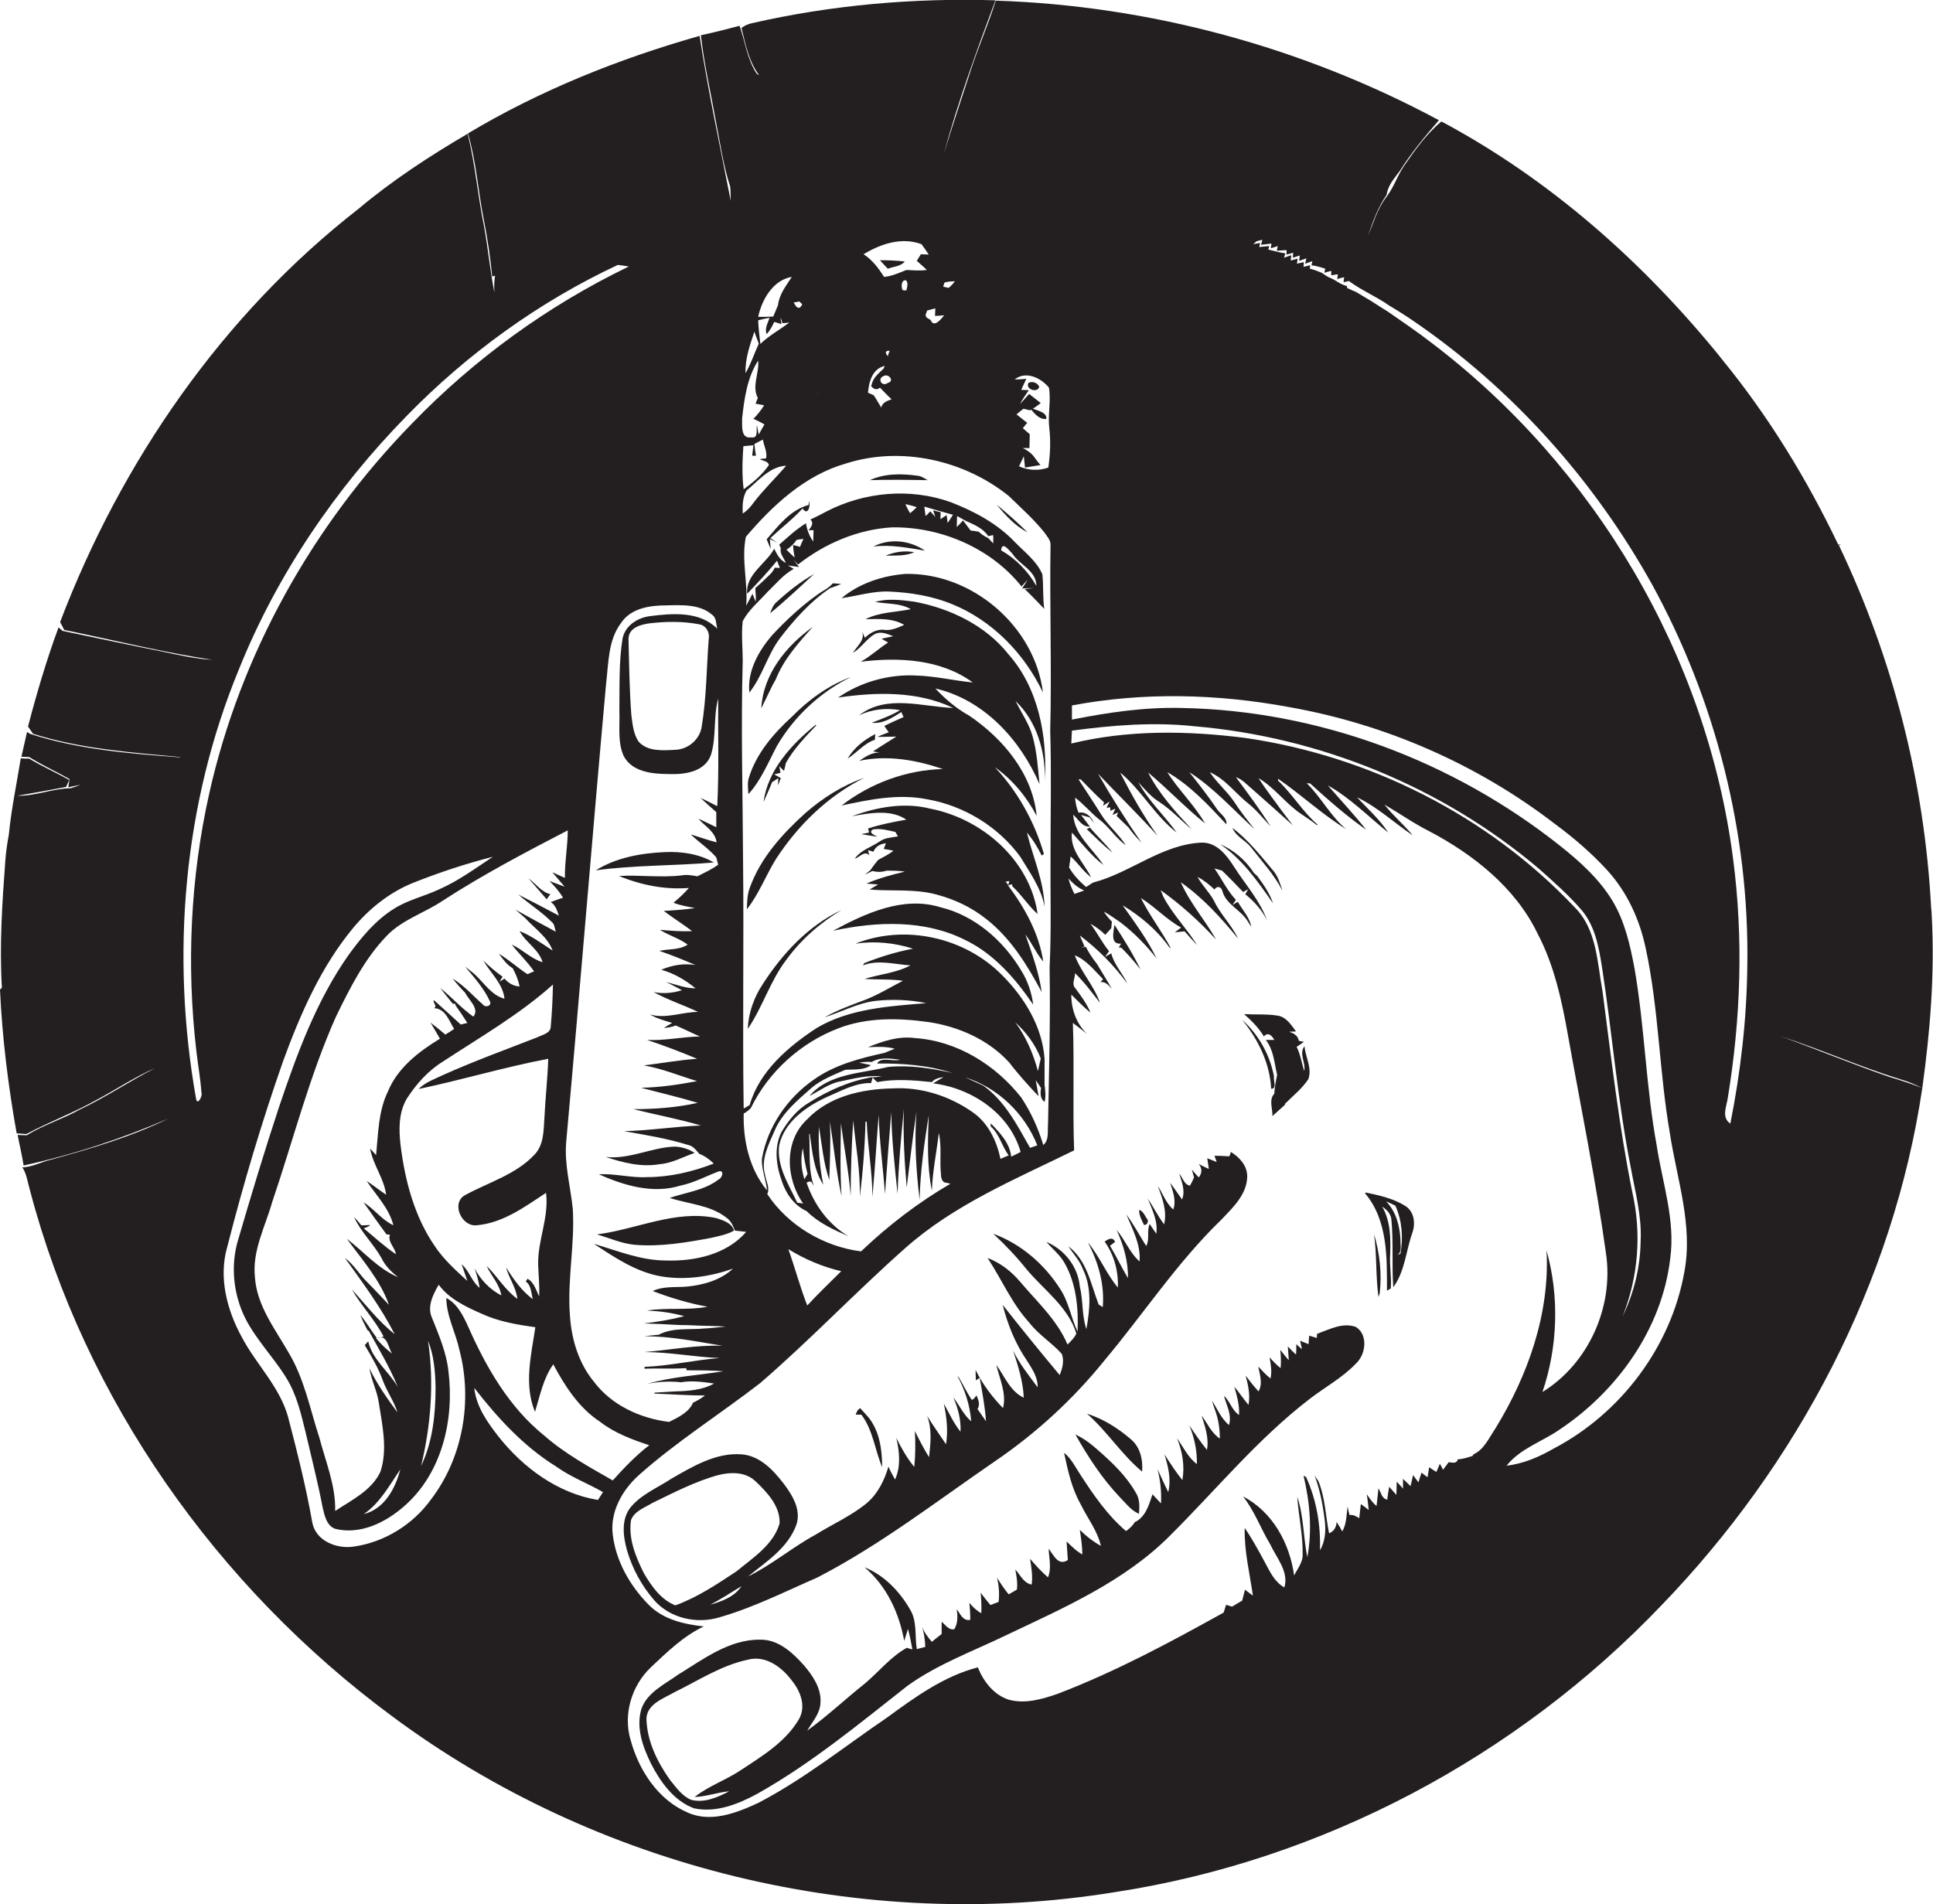 <?xml version="1.0" encoding="utf-8"?>
<!-- Generator: Adobe Illustrator 19.2.0, SVG Export Plug-In . SVG Version: 6.00 Build 0)  -->
<svg version="1.1" id="Layer_1" xmlns="http://www.w3.org/2000/svg" xmlns:xlink="http://www.w3.org/1999/xlink" x="0px" y="0px"
	 viewBox="0 0 614.2 605.2" enable-background="new 0 0 614.2 605.2" xml:space="preserve">
<g>
	<path fill="#231F20" d="M119.8,425.4c0.3-0.1,0.8-0.2,1.3-0.3C120.8,425.1,120.3,425.1,119.8,425.4
		C119.8,425.3,119.8,425.4,119.8,425.4z"/>
	<path fill="#231F20" d="M610.8,345.8c2.5-18.1,4-36.4,3-54.7c0-0.7-0.1-2-0.2-2.7c-2.1-39.8-12.1-79.1-29.3-115.1l0.7-0.3l-0.9,0.1
		c-10-20.9-22.1-40.7-36.7-58.6c-0.3-0.3-0.8-1-1.1-1.4c-24.4-30-54-56.2-88.3-74.5c-4.8,4-8.4,9.1-12,14.3c-2.1,3.2-3.3,7-5.7,10
		c-2.7,3.6-3.9,8-5.6,12c1.5-4.5,3.2-9.1,5.9-13c0.4-3,2.5-5.3,4.2-7.6c3.6-5.7,8-11,12.4-16.1C414,15,365.4,1.8,316.4,0.2
		c-2.3,7.4-5.5,14.6-7.9,22c-2.9,8.9-5.9,17.8-8.6,26.7c4.5-16.6,10.4-32.7,16.4-48.8c-26-0.8-52.2,1.5-77.5,7.3
		c-1.2,0.3-2.2,0.7-3.2,1.5c1.3,5.2,2.3,10.6,5.6,15c-0.2-0.1-0.5-0.3-0.7-0.4c-3.1-4.6-3.7-10.2-5.5-15.3c-4.1,1.1-8.1,2.1-12.3,3
		c1,9.1,3.1,18,4.7,27c1.4,7.1,2.4,14.3,4.6,21.1c0.2,1.5,0.1,3,0.2,4.6c-3.4-17.5-7.2-34.9-9.9-52.5c-25.7,7.3-50.7,17.3-73.6,31
		c2.6,8.9,3.2,18.2,5,27.3c1.2,6,2.1,12.1,2.7,18.2l0.9-0.3c-0.3,1.8-0.3,3.6-0.2,5.4c-1.4-7-2-14.1-3.3-21.1
		c-2-9.8-2.8-19.7-5.2-29.4c-12.1,7.1-23.9,14.8-34.6,23.8C70.7,100,38.5,146.7,19.1,197.7c0.4,0.8,0.9,1.6,1.3,2.5
		c15.7,3.2,31.2,7.1,47.1,9.5c-5.4-0.3-10.6-1.5-15.8-2.6c-10.6-2.1-21.2-4.4-31.8-6.6c-0.3-0.3-1-0.8-1.3-1.1
		c-3.8,10.3-6.9,20.8-9.7,31.5c0.5,0.8,1.1,1.5,1.6,2.3c15.1,4.8,31,5.9,46.8,7.4l-0.1,0.8l0.1-0.7c-16.1-1.2-32.4-2.5-47.8-7.5
		c-0.2-0.1-0.7-0.5-0.9-0.6c-0.6,2.6-1.2,5.3-1.8,7.9c0.6,0,1.9,0.1,2.5,0.1c4.1,2.6,8.6,4.6,12.8,7c-0.1,0.7-0.3,2-0.4,2.6
		c1-0.2,2.9-0.6,3.9-0.8c-1,0.4-2.1,0.8-3.1,1.1c-5.8,0.1-11.2,2.5-17,2.4c5.2-0.9,10.3-1.8,15.5-2.8c0.3-0.7,0.7-1.5,1-2.2
		c-4.2-2.4-8.6-4.3-12.7-6.8c-0.9,0-1.8,0-2.7-0.1c-1.3,8.1-3,16.1-3.8,24.3c-0.5,2.7-0.9,5.4-1.1,8.1c-1,13.5-1.9,27-1.1,40.5
		L0,314.5c0.7,15.3,2.6,30.6,5.3,45.7c1,0.1,2.1,0.1,3.1,0.2c7.3-3.9,15.1-6.8,22.4-10.9c6.2-3.3,12.1-7.3,18.6-10.1
		c-8.1,4.1-15.7,9.3-24,13.2c-5.5,3.1-11.6,4.9-16.9,8.2c-0.7,0-2.2-0.1-2.9-0.1c0.6,3.2,1.4,6.4,1.9,9.7c15.7-3.4,31.2-8.5,46-14.9
		c-11.8,5.8-24.5,9.5-37.1,13c-3.2,0.7-6,2.4-9.3,2.5c1.4,2.1,1.7,4.8,2.4,7.2C27,444.9,69,504.3,124.4,545.3
		c65.1,48.5,150,69.1,230.1,56c65.8-10.1,127.5-43,173.4-91.1C571.1,465.5,601.6,407.7,610.8,345.8c-3.5-1.4-7-2.5-10.6-3.6
		c-11.6-4-22.9-8.7-34.5-12.9c12.9,4.2,25.2,9.7,38.1,13.7C606.3,343.7,608.6,344.7,610.8,345.8z M518.7,379.1
		c-4.3-21.2-6.7-42.7-9.5-64c-1.7-9.2-1.8-19.8-8.9-26.8c-27.5-29.1-65.2-48.1-104.8-53.8c-18.3-2.3-37.1-2.6-55.1,1.8
		c0.1-1.4,0.1-2.8,0.2-4.1c12.8-1.7,25.8-2.8,38.8-1.4c40,3.4,78.9,19.3,109.6,45.3c4.7,4.2,9.5,8.4,13.6,13.2
		c4.2,5,5.4,11.6,6.4,17.9c3.3,21.3,5,42.8,9.2,64c1.4,7.7,3.5,15.3,3.1,23.2c-0.1,8.3-2.1,16.5-5.7,23.9
		C520.6,405.7,521.6,392,518.7,379.1z M333.3,123.2c0.7,4.2-0.4,8.5,0.1,12.8c0.5,4.2,0.3,8.4-0.3,12.6c-3.1,1.1-6.4,0.9-9.3-0.4
		l0.1-0.2c0.5-1,0.9-2,1.4-3c0.1,0.9,0.3,2.7,0.4,3.6c1.6-0.3,3.2-0.5,4.9-0.8c-0.5-0.6-1.4-1.7-1.8-2.3c-0.9-1.4-2.4-2.4-3.8-3.1
		c0.5,0,1.6,0,2.1,0c0-1.5,0.1-2.9,0.1-4.4c-0.7-0.6-1.5-1.3-2.2-1.9c0.5-0.6,0.9-1.2,1.4-1.7c-1.1-0.9-2.3-1.8-3.4-2.7
		c0.7-0.6,1.4-1.2,2.2-1.8c0.5,0.1,1.6,0.4,2.1,0.5l0.4-0.2c1.1,1.4,2.8,3.3,4.8,2.9c0.1-2.1-2.8-2.6-4.3-3.2
		c0.6-0.4,1.9-1.3,2.5-1.8c-1.3-1-2.5-2-3.7-2.9c-0.9,1-1.8,2-2.7,3l-0.2,0.2c0.8-1.5,1.8-3,2.8-4.4c-0.6,0-1.8-0.1-2.4-0.1l0.3-0.7
		c0.3-0.7,1-2.1,1.3-2.8c-0.9,0.1-2.8,0.2-3.7,0.2C325.9,117.8,330.7,120,333.3,123.2z M300.1,89.8c1.1-0.3,2.1-0.4,3.3-0.4
		c-0.6,0.8-1.2,1.5-2,2.1c-0.4-0.1-1.3-0.3-1.7-0.4C299.8,90.8,300,90.1,300.1,89.8z M300,100.2c-0.9,1.1-3.2,4.2-4.3,1.5
		c-0.3-0.2-1-0.6-1.3-0.8c-0.1-0.2-0.3-0.6-0.3-0.8c0.1-0.4,0.4-1.1,0.5-1.4c0.6-0.2,1.9-0.5,2.6-0.7c0,0.6-0.1,1.8-0.1,2.4
		C297.8,100.4,299.3,100.3,300,100.2z M292.8,77.6c0.8,1.1,1.6,2.2,2.3,3.3c-0.6,0-1.9-0.1-2.5-0.1c-0.3,0.5-1,1.6-1.3,2.1
		c1.1,1,2.2,1.9,3.2,2.9c-2.2,0.3-4.3,0.1-6.5,0c-2.3,0.9-4.6,2-7.1,2.2c-1.7-2.7-3.7-5.4-6.5-7.2C280,77.4,286.6,75.3,292.8,77.6z
		 M288,92.3c-0.3,0-0.9,0-1.2-0.1c-0.5-0.9-0.5-3.4,1.1-3.1C288.7,90,288.2,91.3,288,92.3z M282.1,121.7c-1.9,1.4-3.5-1.4-1.3-2.2
		C282.3,118.6,284.4,121.1,282.1,121.7z M282.7,111.5c-0.2,0.4-0.5,1.2-0.6,1.7C281.1,112,281.3,111.4,282.7,111.5z M280.8,117.1
		c-1.5,1.5-3.3,2.8-3.8,5l-0.2,0.6c0.9,1.1,1.8,1.3,2.8,0.5c1.2,1.2,2.4,2.5,3.7,3.7c-1.4,0.5-2.9,1-3.3,2.6c-0.6-1-1.2-2-1.8-3
		l-0.6-0.9c-0.5-0.2-1.4-0.6-1.8-0.8c0.3-3.5,1.4-7.6,5.3-8.5L280.8,117.1z M259.8,124.9l0,0.5C259.7,125.3,259.8,125,259.8,124.9z
		 M254,95.8l0.9,0.9c-0.7,1.6-1.6,1.5-2.5-0.2l-0.2-0.4C252.7,96.1,253.6,95.9,254,95.8z M251.6,88c-1.8,2.8-4,5.5-4.4,9
		c-0.5,1.2-1,2.4-1.5,3.6c-1.6,0.1-3.2,0.1-4.8,0.1C242.1,95.2,245.6,89,251.6,88z M244.5,101c-0.5,1.7-1.6,3.3-0.9,5.2
		c1-1.1,1.8-2.5,2.4-3.9c0.6,0.2,1.7,0.5,2.3,0.7l-0.3-2.1c0.2,0.4,0.5,1.3,0.6,1.8c0.5,0,1.6-0.1,2.2-0.2c-3,2.3-6.4,4.1-9.2,6.8
		c-0.3-2.5-0.6-5-0.7-7.5C242,101.5,243.3,101.2,244.5,101z M240.2,144.8c-0.2-1.2-0.4-2.5-0.5-3.7c0.9-0.5,1.8-0.9,2.7-1.4
		c0.3,2,1.5,4,1,6c-0.5,0-1.5,0.1-2,0.2c0.9,0.6,2.7,0.6,2.9,1.9c-2.1,3.1-5,5.5-8,7.7c-0.6-4.6-0.4-9.1-0.1-13.7
		c0.8-0.1,2.4-0.2,3.2-0.3c-0.1,0.8-0.3,2.5-0.4,3.3C239.3,144.9,239.9,144.8,240.2,144.8z M237.2,155.9c3.8-3.1,7.3-7.6,12.6-7.9
		c-3.4,4-7.2,7.6-10.4,11.8c-0.9,1.3-2,2.5-3.4,3.4C235.9,160.8,235.9,158.2,237.2,155.9z M239.7,105.4c0.3,0.9,1,2.8,1.4,3.8
		c-1.4,3.1-2.5,6.4-4.2,9.4C236.7,114,238.3,109.7,239.7,105.4z M235.8,133c0.7-6.3,1.6-13,5.1-18.4c0.4,4-2.1,8.1-0.1,11.9
		c-0.2,0.5-0.6,1.3-0.7,1.8c0.9,0.2,1.8,0.3,2.7,0.5c-1,1.6-2.1,3-3.4,4.3c1.2,0.6,2.4,1.1,3.5,1.8c-0.5,0.8-1.4,2.4-1.8,3.2
		c-0.2-0.8-0.5-2.3-0.6-3c-0.3,1.5,0.6,4.3-1.8,3.9C235.2,139.5,235.9,135.1,235.8,133z M236,210.1c0-4.2-0.5-8.5,0-12.7
		c1.9-3.6,5.1-6.2,7.8-9.2c2.7-2.6,5.1-5.6,8.4-7.4c-0.6-0.4-1.3-0.8-1.9-1.1l3.6,0.5l-1.9-2.4c0.5,0.6,1.1,1.1,1.6,1.6
		c8.5-6.7,19.1-11.2,29.9-11.8c15.5-0.2,31.4,6.6,41.1,18.8c0.6-0.7,1.2-1.4,1.9-2.1c-0.4,0.7-1.3,2-1.7,2.7l3.8-0.1
		c-0.8,0.1-2.3,0.2-3,0.3c2.1,2,4.2,4.2,6.2,6.3c-0.5-3.7-0.2-7.4-0.6-11c-1.8-4.2-5.6-7-8.7-10.2c-5.6-5.9-12.9-9.8-20.4-12.7
		c-12.8-4.6-27.4-3.3-39.4,2.9c-1.7,0.9-3.4,1.8-5.2,2.6c1.2,1.1,0.3,2.4-0.6,3.4l1.6,0c0,0.9-0.1,2.7-0.1,3.6
		c-1.2-1.7-2-3.7-2.3-5.8c-3.1,1.9-5.8,4.4-8.5,6.8c0.1,0.3,0.4,0.8,0.5,1.1c-0.4,1.8,1,3.1,1.6,4.7c-1.9-0.9-2.8-2.7-3.7-4.5
		c-2.7,4.9-9.1,8.1-8.6,14.3c3.3-3.4,6.5-6.8,9.5-10.5c0.3,0.8,0.6,1.5,0.9,2.3c-0.4,0-1.2-0.1-1.6-0.1c-0.5,1-1.1,1.8-1.9,2.5
		c-1.4,1.4-2.8,2.7-4.3,4c0,1.4,0.3,2.8,0.1,4.3l-1-2.5c-0.5,0.9-1.5,2.8-2,3.8c0.6-7.3-1.6-14.7-0.1-21.9
		c8.6-10.1,18.8-19.6,31.8-23.3c17.5-5.6,37.5-1.1,51.7,10.3c3.9,3.8,8,7.4,11.4,11.7c0.8,1.2,2,2.4,1.9,3.9
		c-0.3,19.7,0.4,39.4-0.1,59.1c0.4,13.1,0.1,26.2,0.1,39.3c-0.1,12,0.3,24-0.3,36c0.3,16.6-0.2,33.2-0.5,49.8
		c-0.2,2.2,0.4,4.9-1.5,6.5c-1.6-5.3-3.9-10.4-7-15.1c-8.2-10.4-20.4-18-33.8-18.9c-5.2-0.7-10.2,1-14.9,2.9
		c2.8-0.1,5.7-0.3,8.5,0.5c-1.1,0.4-2.2,0.9-3.2,1.3c-7.8,1.7-15.9,3.8-22.5,8.5c-8.5,5.9-14.7,15-16.5,25.1
		c-0.2,3.4,1.3,6.7,1.6,10.1c-5.6-6.8-7.6-15.8-7.4-24.4c0.9-0.5,1.7-1.1,2.3-1.8c5.6-11.5,15.8-20.7,27.8-25.3
		c9.1-3.5,19-3.3,28.5-2c9.6,1.4,19.2,5.6,25.8,12.9c2.9,3.8,6.1,7.3,9.3,10.7c-0.3-1.7-0.6-3.4-0.9-5.1c0.6,0.8,1.1,1.6,1.7,2.5
		c-0.3,1.6-0.3,3.4,1.1,4.4c0.5-1.8,0.2-3.7,0-5.5c0-2.7,0-5.4,0-8.2c-0.7-10.2-6.4-19.5-13.5-26.6c-11.8-12-30.8-16.3-46.6-10
		c6.1-0.9,12.4-0.3,18.3,1.6c-5.3,1-10.5,2.6-15.5,4.6c-0.1,0.2-0.3,0.5-0.4,0.7c4.8-1.9,10.1-0.3,15.1,0c-4.5,2.4-9.7,2.8-14.6,4.3
		c4.1,0.3,8.1,0,12.2,0.6c-4.1,2.1-8.1,4.6-12.4,6.2c-4.3,1.6-8.6,3.2-12.5,5.4c5.4-1.7,10.5-4.5,16.1-5.2
		c5.4-0.6,10.9-0.4,16.2,0.7c-11.8,1-24.3,1.7-34.8,7.9c-9,5.9-18.2,13.7-21.3,24.5c-0.5,0.3-1.4,0.8-1.9,1.1
		c-0.4-26.3,0.1-52.7-0.2-79C236,252.1,235.4,231.1,236,210.1z M252.5,177.2c-0.9-0.8-1.7-1.6-2.6-2.5c1.3-0.8,2.4-1.9,3.2-3.1
		c0.5-0.1,1.6-0.3,2.2-0.3c-0.4,0.8-0.8,1.7-1.1,2.5c-0.6-0.2-1.7-0.5-2.2-0.6C252,174.2,252.3,176.2,252.5,177.2z M287.7,160.2
		c1.2,0.3,2.5,0.6,3.6,1c-0.7,0.7-1.4,1.3-2.1,1.9C288.6,162.2,288.1,161.2,287.7,160.2z M296.5,162.2l0.7,2.1
		c-0.5-0.6-1.1-1.2-1.6-1.8c-0.4,0.4-1.1,1.2-1.5,1.5c-0.1-0.8-0.3-2.3-0.4-3c3,0.9,6.1,1.8,9.1,2.6c-0.6,0.9-1.1,1.8-1.7,2.6
		c-0.1-0.6-0.2-1.9-0.3-2.5c-0.5,0.3-1.5,1-2,1.3c0-0.6,0.1-1.7,0.1-2.2L296.5,162.2z M304,167.5c0-0.9,0.1-2.6,0.1-3.5
		c1,0.5,1.9,1.1,2.9,1.6c2.5,1.1,5.5,2.4,7,4.8c0.4-0.1,1.2-0.3,1.6-0.3c0,0.6,0,2,0,2.6c-0.4-0.4-1.2-1.3-1.6-1.7
		c-1.1-0.5-2.2-1.2-3-2c-0.9-0.2-1.8-0.3-2.6-0.4c-0.8-1.1-1.6-2.1-2.4-3.2C305.6,165.9,304.5,167,304,167.5z M318.1,174.9
		c0.3-3.1,2.5,0,3.6,1.1c2.3,3.6,7.6,5.3,7.6,10.2C326.6,181.5,322.8,177.6,318.1,174.9z M320.5,367.2c-0.7,0.3-2,0.8-2.6,1.1
		c-1.2-5.7-3.9-11.4-8.8-14.8c-7.4-5.2-16.4-8.1-25.4-7.6c-9.9,0.2-20.3,2.5-27.3,9.9c-7.4,6.9-6.7,18.9-1.2,26.7
		c-0.5-0.1-1.4-0.2-1.9-0.3c-2.7-5.8-6.6-11.6-5.7-18.3c1.7-7.4,8.5-12.2,15-15.2c4.5-1.9,9.1-4.6,14.2-4.5c0.1-0.5,0.4-1.4,0.5-1.9
		c-7.2,1.2-14,4.2-20.2,8.1c-3.8,2.2-6.6,5.7-8.8,9.4c-2.4,4.8-1.7,10.5,0.1,15.5c1.3,4,3.9,7.8,7.9,9.6c3.7,3.7,8.5,5.9,13.3,8
		c-6.4-3.8-10.9-10-13.3-17c0.5-0.4,0.9-0.5,1.5-0.3c0.2,0.3,0.6,1,0.8,1.3c-1.9-5.4-1.1-11-1.5-16.5l0.2,0
		c0.8,5.5,1.2,11.3,4.3,16.1c-1.3-6-1.6-12.2-1.4-18.4c1,5.7,1.4,11.4,3.3,16.9c0.2-6.2,0.5-12.4,0.2-18.6c1.2,7.9,2,15.9,3.7,23.8
		c-0.5-7.7-0.3-15.5-0.2-23.2c1,7.7,2.5,15.4,3.1,23.1c0-8,0.3-16,0.8-24c0.8,8,2.3,16.1,2.1,24.2c1-7.9,1.6-15.8,1.8-23.8l0.4,0
		c0.3,8,1.8,15.9,1.8,23.9c0.8-8.7,1.3-17.4,2-26.1c0.2,8.4,1.4,16.8,2,25.2c0.6-8.7,1.3-17.4,2-26.1c0.1,8.7,1.1,17.3,2,26
		c0.3-9,1.1-18,2-27c-0.3,8.3,0.2,16.7,0.9,25c1-8,1.9-16.1,3.1-24.1c-0.7,9.4-0.1,18.7,1,28c0.2-9,1.5-18,2.9-26.9
		c-0.3,8-0.6,16.1,1,24c0.2-6.1,1.5-12.2,2.2-18.3c1,4.3,0.2,8.8,0.7,13.2c0,1.1,0.4,2.6,1.7,2.6l1.3,0.3
		c-10.3,6-19.8,13.3-28.4,21.5c-11.8-1.5-23.2-8.2-29.8-18.2c0.9-2.1-0.4-4.1-0.7-6.1c-1.4-4.9,1.1-9.6,3-14
		c2.4-5.7,7.3-9.7,11.8-13.7c3.1-2.6,7-4.1,10.7-5.7c2.6-0.2,6.1,0.2,8.1-1.5c-0.9-0.2-2.8-0.6-3.7-0.8c1.3-0.2,2.7-0.3,4-0.2
		c2.7-1.6,6-1.1,9-0.7c-2.2,0.7-6.1-1.1-7.3,1.2c7.8-0.1,16.2,0.5,23.9,3c-6.7-1.5-13.6-2.6-20.5-1.9c-8.5,2.1-18.7,2-24.9,9.2
		c3.2-1.6,6.1-3.9,9.7-4.6c4.4-0.9,8.8-2.1,13.3-1.6l-3,0.3c0.5,0.5,1,1,1.5,1.5c5.8-1.1,11.6-0.6,17.4,0c0.9-1.1,2.4-1.4,3.7-1.6
		c-1.1,0.7-2.2,1.3-3.3,2c12.2,1.5,24.3,9.5,27.8,21.8c-0.7,0.4-2.2,1.1-3,1.5c-0.4-4.3-3.6-7.6-6.5-10.6l0,1
		C317.5,360.3,318.3,364.2,320.5,367.2z M256.6,373.1c-0.3,0.4-0.8,1.3-1,1.7c-1-3.2-1.3-6.6-0.5-9.9
		C255.4,367.6,255.9,370.4,256.6,373.1z M267.3,404c-3.6,3.6-7.3,7.1-10.8,10.9c-2.3-5.9-3.9-12-6-17.9
		C255.7,400.2,261.3,402.6,267.3,404z M312.4,345c-1.9-0.9-3.8-1.7-5.7-2.6c10.4,3.3,18.9,11.5,22.9,21.6c-0.8,0.3-1.5,0.5-2.3,0.8
		C323.2,357.6,319.3,349.9,312.4,345z M322.6,324.9c3.5,3.2,6.4,7.1,8.1,11.5c-0.3,1.3-0.6,2.7-0.9,4
		C328.3,334.8,326,329.5,322.6,324.9z M226.3,195.4c1.4,1,1.2,2.9,1.6,4.4c-5.6-5.6-14.1-4.9-21.3-4c-4,0.5-8,3-8.8,7.2
		c-1.2,7.6-0.9,15.4-1,23.1c0.2,4.7-0.6,9.6,1.3,14c2.6,5.3,9.3,5.9,14.5,5.9c5,0.2,11.4-0.7,13.3-6.1c1.8-5.8,0.7-12,2.3-17.9
		c-0.1,11.4,0.3,22.8-0.3,34.2c-1.8-0.9-3.5-1.8-5.3-2.6c1.6,1.5,3.3,3,5,4.5c0,1.6,0,3.2,0,4.8c-1.9-0.9-3.8-1.9-5.7-2.7
		c2.1,2.4,5.3,4,5.8,7.5c-2.8-0.7-5.5-1.7-8.2-2.5c2.6,2.5,5.7,4.5,8.1,7.3c0.2,0.8,0.4,1.5,0.6,2.3c-2,1.5-4.3,2.5-6.6,3.7
		c-1.7-0.3-3.3-0.6-5-0.3c-6.6,0.8-13.3-0.2-19.9,0.2c7,2.9,14.6,4.4,22.2,3.8c-1.5,1.7-3.2,3.3-4.9,4.7c2.2,0.9,4.5,1.2,6.8,1.7
		c-3.3,0.5-6.6,0.7-9.9,0.9c2.9,2.2,6.1,4.2,9,6.4c-3.4,0.2-6.8-0.1-10.2-0.4c2.8,1.8,6.1,2.7,8.8,4.7c-2.7,1.8-6,1.3-9,2
		c3.9,1.3,7.7,2.9,11.5,4.5c-3.7-0.6-7.4,0-10.9,1.5c4,1.1,7.6,3.2,10.9,5.9c-3.2,0-6.2-1.2-9.3-2c1.7,0.9,3.4,1.7,5,2.6
		c-2.9,0.9-6,1.2-9,0.6c4.5,2.5,9.5,4.1,14.1,6.3c-5.1,0-10.2,2.3-15.3,0.8c2.2,1.3,4.7,2,7.1,2.7c-0.9,0.5-1.8,1-2.6,1.6
		c1.3-0.1,2.5-0.3,3.7-0.8c2.6,1.1,5.1,2.4,7.7,3.5c-5.6,0.1-11.2,1.4-16.8,1.1c5.4,1.8,10.7,3.8,15.9,6c-5.7,0.4-11.3,1.4-16.9,2.1
		c5.8,1,11.3,3.3,16.9,5c-5.9,1.1-11.8,2-17.8,2.1c6,1.6,12.1,3,18,4.8c-6.7,1.5-13.6,2-20.4,2c7.1,1.8,14.3,3.1,21.4,5.2
		c-8.2,0.3-16.2,1.6-24.4,1.8c6.8,1.2,13.7,2.3,20.4,4.4c1.6,0.3,2.5,1.7,3.5,2.8c1.8,0.7,3.3,1.8,4.6,3.1
		c-6.8,2.6-13.9,4.3-21.2,4.3c-5.1,0.3-10.2-1.2-15.3-0.9c8,3.6,17.2,6.3,25.9,3.6c4.4-0.9,8.3-3.1,12.4-4.6
		c1.7-0.1,0.7,2.3-0.2,2.6c-4.5,3.5-10.3,4.1-15.6,5.9c6,2,12.7,2.2,17.9,6.2c1.5,1,2.2,2.6,2.8,4.2c0.9,0.1,2.7,0.3,3.6,0.4
		c-6.2,7.2-16.4,9.4-25.5,9.1c-8,0-15.4-3.1-22.9-5.3c6.7,4.4,13.6,9.1,21.7,10.4c7.6,1.2,15.3,0,22.5-2.5c-4,3.7-9.5,5.2-14.7,5.7
		c-3.6,0.3-7.4-0.2-10.8,1.4c5.7,2.2,11.5,3.9,17.4,5c-6.3,1.2-12.9,0.2-19.2,1.2c4,0.2,8,0.7,11.8,1.8c-4.2,1.1-8.5,1.8-12.8,2.3
		c3.7,0.1,7.4,0.3,11.2,0.5c2.1,0,4.3,0.1,6.4,0.2c2.8,0.1,5.6,0.1,8.4,0.3c-2.2,0.2-4.5,0.5-6.7,0.6c-4.8,0.5-10.1-0.4-14.6,2
		c-1.5,0.1-3.1,0.3-4.6,0.5c8.4-0.1,16.7,1.7,24.9,3c-8.3-0.3-16.5,1.3-24.8,2c8,0,15.9,1.6,23.9,1.9c-8,0.6-15.8,2.5-23.9,2.8
		l0,0.6c4.4-0.2,8.8,0.1,13.2-0.2l0.2,0.7c3.9,0,7.8,0,11.7,0.3c-8.1,1.3-16.3,1.7-24.2,4c3.5-0.7,7.1-0.9,10.7-0.5
		c3.5-0.6,7-0.1,10.5,0.4c-3.7,2.1-8.3,2.4-12.4,2.5c-2.2,0.1-4.3,0.3-6.5,0.4l-0.1,0.3c5.4,0.2,10.8,0.6,16.1,0.6
		c-1.1,0.9-2.4,1.6-3.8,2.3c-1.3,3.1-4.8,4.7-7.6,6.1c-9.1-1.1-18.3-5.3-23.9-12.8c-4.8-5.8-7.1-13.4-7.6-20.9
		c-0.9-11.4,1.6-22.7,0.9-34c-0.7-7-2.7-14-2.1-21.2c4.4-48.6,8.3-97.3,12.7-145.9c0.8-6.5,0.6-13.7,4.8-19.2
		c3.1-4.6,9.1-5.5,14.2-5.5C216.5,192.3,222.3,191.9,226.3,195.4z M225.2,203c-0.7,9.2-0.7,18.5-2.2,27.7c-0.5,4.2-4.3,7.5-8.5,7.6
		c-3.9,0.2-8.6,0.6-11.5-2.5c-1.8-2.5-2-5.7-2.4-8.6c-0.6-8-0.7-16.1-0.9-24.2c0.1-3.5,3.8-4.5,6.7-4.9c5.2-0.6,10.5-0.7,15.7,0.3
		C224.3,198.7,225.6,201,225.2,203z M179.5,279c-1.4-0.6-2.7-1.2-4-1.8c1.3,1.6,2.6,3,3.9,4.6c-1.6-0.6-3.2-1.2-4.8-1.8
		c1.6,1.6,3.1,3.3,4.3,5.3c-1.3,0.4-2.6,0.9-3.9,1.4c1.5,0.9,2,2.7,2.6,4.3c-4.3-2.3-8.6-4.5-12.9-6.7c3.4,3,7.3,5.4,10.5,8.6
		c1.1,0.8,1,2.1,1.4,3.2c-4.3-2.3-8.5-4.6-12.8-7c1,0.9,2.1,1.8,3.1,2.7c3,3.3,7.1,6,8.7,10.3c-3.4-2.2-6.7-4.7-10.5-6.2
		c1.9,3.6,6.1,5.8,7.3,9.9c-3.7-1.1-6.4-4.1-9.8-5.6c2.3,2.9,5,5.5,7.1,8.5c-0.5,0.2-1.6,0.7-2.1,0.9c-3.1-2-5.9-4.6-9.1-6.5
		c1.3,1.7,2.5,3.5,4.4,4.6c1,1.8,1.8,3.8,2.2,5.8c-2-0.1-3.6-1.1-4.8-2.5l-1.6,1l1-1.6c-2.2-1.5-4.2-3.3-6.1-5.1
		c2.3,4,6.2,7.3,6.7,12.1c-4-1-6.5-5-9.4-7.7c-1-0.9-2.1-1.7-3.1-2.5c2.9,3.5,6,6.9,7.9,11.1c0.6,1.4-1.5,2-2.2,1
		c-3.2-2.8-6-6.1-9.7-8.3c1.3,1.6,2.6,3.1,4,4.5c1.1,2.3,4.7,5.1,2.6,7.6c-3.8-2.7-6.9-6.2-10.5-9.1c1,1.3,2,2.6,3,3.8
		c0.2,0.3,0.7,0.9,1,1.2l0.7,0l0.2,0.6c1.3,1.8,2.5,3.6,3.7,5.5c-0.5,0.1-1.6,0.4-2.1,0.5c-2.8-2.6-5.7-5.2-8.6-7.8l0,0.6
		c0.2,0.4,0.5,1.1,0.6,1.4c-0.1,0.2-0.3,0.5-0.4,0.6c3.6,0.2,4.7,4.1,6.3,6.6c-0.7,0.5-2.1,1.4-2.8,1.8c-1.5-1.3-3.1-2.6-4.7-3.8
		c1,1.7,2,3.4,3,5.1c-6.7,4.1-13.4,9.2-16.5,16.7c-3.1,6.3-3.1,13.4-3.8,20.3c-0.5-0.5-1.4-1.6-1.9-2.1c0.9,5.2,4.4,9.4,5.1,14.7
		c-2.1-1.4-4.1-3-6.2-4.4c3,4.6,7.1,8.6,8.5,14.1c-3.7-1.7-6.1-5.2-9.5-7.3c2.4,3.4,4.8,6.8,7.3,10.2c0.3,0,0.8,0.1,1.1,0.1
		c-0.8,2.3,1.6,4,1.9,6.2c-3.6-2.4-6.8-5.4-10.2-8.2c4.3-1.7,0.3-0.8-0.8-1c-0.7-0.9-1.5-1.8-2.3-2.6c2.2,4.8,6.1,8.4,8.7,13
		c1.2,2.5,3.1,4.4,5.3,6.1c-6.3-2.6-10.9-8.1-16.3-12.2c4.9,6.7,10.6,13.1,13.4,21c-2.3-2.4-4.5-4.8-6.8-7.1
		c-2.6-2.5-4.3-5.7-7.2-7.8c5.6,7.8,11.4,15.6,15.8,24.2c-5.2-4.1-9.2-9.4-13.6-14.2c3,5.2,7.3,9.6,10.1,15c-0.2,0-0.5,0.1-0.8,0.2
		c2.1,0.2,2.4,3.6,3.5,5.2c-1.9-1.4-3.6-3.1-5.1-4.9c0.1,0,0.1-0.1,0.2-0.1c-1.8-2.4-3.3-5-5.2-7.3c0.6,1.7,1.5,3.3,2.3,4.9l0.4,0.2
		c3.2,5.8,6.7,11.6,9.2,17.8c-2.9-5-8.1-8.7-9.4-14.5c-0.4,0.4-0.7,0.8-1.1,1.2c2.2,3.7,4.4,7.4,5.8,11.4c1.3,3.4,3.5,6.5,4.6,10
		c-3.3-4.5-6.5-9-8.9-14c0.6,3.8,2.5,7.3,3,11.1c1.1,7.1,2.8,14.6,0.5,21.7c-2.8,6-9.1,9-14.4,12.5c0.2-8-3-15.6-5-23.2
		c-3-9.2-4.8-18.9-9.9-27.3c-4.3-7.5-10-14.8-10.6-23.8c-0.9-8.4,3.3-16.1,5.5-23.9c6.7-19.7,11.8-40,20.3-59c4.4-9,9-18.2,16-25.5
		c4.9-5.2,12-7.3,17.8-11.2c12.8-8.3,26.3-15.4,39.8-22.4C180.4,269,179.4,274,179.5,279z M174.2,336.5c-0.2,6.2-0.9,12.3-1.2,18.5
		c-0.3,4.2-0.1,8.9-3.3,12.1c-5.9,6.2-14.3,8.6-21.7,12.6c-4.9,2.4-1.4,10.3,3.5,9.7c8.3-0.7,15.3-5.9,22-10.3
		c1,7.8-2.7,15.1-2.5,22.9c0.1,3.3,0.5,6.7,0.3,10c-1-2-1.6-4.5-3.7-5.6l-0.4,0.7c0,0.1-0.1,0.2-0.2,0.2l0.2,0.1
		c1.6,1.1,1.6,3.7,2.1,5.5c-3.6-2.7-6.1-6.3-8.5-10.1c0.9,3.4,3.2,6.4,3.6,10c-4-2.9-6.4-7.2-9.8-10.5c1.5,3.2,4.1,5.8,4.7,9.4
		c-3.7-1.9-6.6-5-8.5-8.6c0.7,2,1.3,4.1,1.6,6.2c-2.5-2-3.3-5.4-5.7-7.5l1.8,5.3c-3.7-3.4-7.5-6.8-10.3-11
		c-6.5-9.4-9.5-20.8-10.9-32c-0.6-5-0.7-10.5,2-15c3-4.6,6.7-8.8,11.4-11.7c11.9-7.8,24.4-15,35-24.5c-0.1,4.5-0.3,8.9-0.7,13.3
		c0,2.2-2.6,2.6-4.1,3.4c-10,3.9-20.2,7.6-30,12c-2.7,1.3-5.7,2.3-7.9,4.5C146.8,343.2,160.4,339.1,174.2,336.5z M136,426.1
		c1.9,4.7,2.3,9.8,2.4,14.8c0,8.5-0.9,17.3-4.6,25C136.9,453,138,439.4,136,426.1z M127.2,467c-1.6,6.1-5,12.5-11.6,14.2
		C120.8,477.6,123.7,472.1,127.2,467z M62.4,334.1c0.5,4.4,1.3,8.7,1.6,13.1c0.5,1-1.3,4.4-1.7,2c-8.1-45.6-4.1-93.7,13.7-136.7
		c12.1-30,30.6-57.2,53.2-80.3c19.3-19.8,42.1-36.3,67.1-48c1.1,0.1,2.3,0.3,3.5,0.5c-25.7,12.4-49.1,29.4-68.9,49.9
		C99.3,167,76.4,207.9,66.5,252.1C60.5,278.9,59.2,306.8,62.4,334.1z M146,429.1c4.2,16.1,1.1,34.2-9.1,47.5
		c-5.7,7.9-14.7,13.5-24.4,14.9c-5.5,0.9-12.3-1.8-13.3-7.8c-2-11.3-4.8-22.4-7.7-33.5c-2.7-9.6-10.2-16.7-14.7-25.3
		c-4.7-8.6-7.4-18.9-4.6-28.6c5.1-20,11-39.8,17.8-59.2c5.5-15,12-29.9,22.3-42.3c5.1-6.1,11.5-11.2,18.9-14.2
		c8.3-3.3,16.7-6.1,25.4-8.3c-5.6,3.7-11,7.7-17.2,10.4c-4.7,2.2-9.8,3.3-14.2,6.1c-5.8,3.6-10.3,9-14.3,14.5
		C100.5,318,94.3,335.1,88.6,352c-4.6,13.9-8.8,27.9-12.9,41.9c-2.5,8.2-1.6,17.3,2.2,25c3.5,6.9,9,12.4,13,18.9
		c3.4,5.4,4.8,11.7,6.3,17.8c1.8,7.8,3.8,15.5,5.3,23.4c0.6,2.6,1.3,6,4.1,6.9c7.9,1.9,15.9-2,21.8-7.2c12-10.4,16-27.5,14.1-42.8
		c-0.6-5.9-3-11.5-5.2-17c-1.7-3.6,0.3-7.5,2.1-10.6c3.3,4.5,8.6,7,13.6,9.2c5.4,2.5,11.3,3.5,17.1,4.3c-1.3,8.8-3.7,18.3-0.1,26.9
		c1.6-5.2,2.6-10.6,5.8-15.1c3.7,6.9,8.1,13.8,14.8,18.2c4.6,3.6,10.2,5.7,15.7,7.5c-4.3,3.3-8,7.2-11.6,11.2
		c-7.5-4.3-15.2-8.5-21.7-14.2c-11.2-9-18.5-21.7-24.2-34.6c-1.6-3.5-3.4-7.3-7-9.2C141.9,418.4,144.8,423.5,146,429.1z M190,476.7
		c-12.8-2.1-23.9-10.3-31.8-20.4c-3.5-4.5-6.9-9.4-7.5-15.2c7.4,9.5,15.6,18.5,25.9,24.9c4.7,3.4,10.1,5.4,15,8.2
		C191,475.1,190.5,475.9,190,476.7z M468.2,462.2l-0.3,0.5c-1.5,0.5-3.1,1-4.7,1.1c-0.4,1.5-1.8,1-2.9,0.9c-0.4,0.6-1.3,1.8-1.8,2.4
		c-0.2-0.5-0.7-1.4-1-1.9c-0.3,0.7-0.8,2-1.1,2.6c-0.8-0.5-1.6-1-2.3-1.5c-0.1,0.8-0.4,2.4-0.5,3.2c-0.5-0.4-1.5-1.1-1.9-1.5
		c-0.3,0.8-0.8,2.4-1,3.1c-0.4-0.6-1.3-1.7-1.7-2.3c-0.2,0.9-0.6,2.6-0.8,3.5c-0.8-0.8-1.6-1.5-2.4-2.3c0,0.8,0,2.3,0,3.1
		c-0.5-0.6-1.5-1.7-2-2.2c0,1.4-0.1,2.8-0.1,4.2c-0.6-0.7-1.8-2-2.3-2.6c-0.2,1-0.5,3.1-0.6,4.1c-1.8-0.3-2-2.4-2.8-3.6
		c-0.2,1.9-0.4,3.7-0.6,5.6c-1.3-1-2.2-2.4-3.1-3.7c0.2,1.3,0.5,3.8,0.6,5c-0.8-0.7-1.7-1.3-2.5-1.9c-0.2,1.5-0.3,3-0.5,4.5
		c-1-0.6-1.9-1.2-3.1-1c-0.2-0.7-0.5-2-0.6-2.7c-0.4,2.7-0.3,5.5-1.7,7.9c-0.4-0.8-1.3-2.3-1.8-3c-0.1,1.8-0.9,3-2.4,3.6
		c-1.1-5.5-1.2-11.3-3.4-16.6c-0.3-0.4-0.9-1.3-1.2-1.8c1.8,4.8,2.7,9.8,3.3,14.9c0.3,3,0,6.3-1.6,8.9c0.3-8-1.1-16-4.4-23.3
		c-0.2-0.1-0.6-0.3-0.8-0.4c2,8.4,2.8,17.4,1.2,25.9c-1.3-6.3-1.1-13-3.2-19.2c0.4,6,1.8,12,1.7,18.1c0.2,2.6-1.6,4.7-2.7,6.9
		c-1.4-10.2-6.8-20.2-16.2-25.1c3.6,4.6,5.6,10.2,8.6,15.2c2,4.3,6,8.7,4.5,13.7c-3.1-1.7-4.6-5-6.2-8c-2-3.7-4-7.4-6.4-10.9
		c-0.2,7.3,1.6,14.4,2.6,21.5c-0.8-0.6-1.7-1.2-2.5-1.9c-0.3,1.2-0.6,2.3-0.9,3.5c-1.1,0.6-2.2,1.3-3.2,1.9
		c-0.5-0.1-1.4-0.4-1.9-0.6c-0.3,0.8-0.5,1.7-0.8,2.5c-17.1,9.5-34.4,18.8-52.7,25.8c-4.9,1.7-10.3,3.3-15.5,1.9
		c-4.8-1.5-8.1-5.8-9.9-10.3c-10.8,2.8-20,9.5-28.9,16c-13.5,9.2-26.3,19.5-40.9,27.1c-6.9,3.2-15.1,6.4-22.5,3
		c-9.3-4-15.4-13.4-18-22.9c-2.5-8.2,0.3-17.4,6.4-23.2c5.1-4.8,10.3-9.9,16.8-13c-6.3-0.7-12.9-2.2-17.5-6.9
		c-5.9-6-10.4-13.8-11.4-22.3c-0.9-7.2,3-14.1,8.2-18.8c12.1-10.8,25.8-19.4,38.6-29.3c15.9-13.7,30.4-29,46.1-42.9
		c15.6-13.9,35.2-22,53.7-31.1c-0.5-13.5,0.1-27-0.4-40.5c1.5,1.1,3,2.3,4.5,3.5c-3.4-3.3-5-7.8-5-12.5c2,1.9,3.9,4,6.1,5.7
		c-1.2-2.8-3-5.3-4.8-7.7c-1.3-1.3-0.1-3.2-0.1-4.8c3,2.9,5.4,6.2,7.9,9.4c-1.9-5.5-6-9.7-8-15.1c3.7,1.5,6.2,4.8,9,7.6
		c-0.2,0.2-0.6,0.7-0.8,0.9c1.6-0.1,2.6,1,3.6,2.2c-1.5-2.7-3.2-5.3-4.7-7.9c-1.4-1.7-2.6-3.6-3.6-5.5c-0.4,0.1-1.1,0.2-1.5,0.3
		c0.3-0.1,0.8-0.3,1.1-0.4c-0.5-1.2-1-2.3-1.5-3.5c5.7,4.3,10.9,9.5,15.1,15.3c-1.5-3.3-4.2-6-5.1-9.6l-2,1.1l1.3-1.8
		c-2.2-2.7-3.8-5.9-5.9-8.7c1.7,0.9,3.3,2.1,4.7,3.5c0.6-0.7,1.3-1.4,1.9-2.1c0.1-0.7,0.1-1.4,0.2-2.1c-1-1-1.8-2-2.6-3.2
		c1.9,1,3.6,2.3,5.4,3.5c4.3,3.3,8,7.1,11.4,11.4c-2.9-6-6.9-11.4-10.8-16.9c5.7,3.5,10.9,7.8,14.8,13.3c0.2,0.1,0.5,0.4,0.6,0.5
		c-2.9-5.5-6.8-10.5-9.6-16.1c4.5,2.8,8.1,6.8,12.8,9.4c-0.7,0.5-1.3,1-2,1.5c0.8-0.1,2.3-0.2,3.1-0.3c1.3,1.5,2.7,3,4,4.4
		c-3.3-5.3-7.8-9.8-10.7-15.3c-0.3-0.7-0.6-1.4-0.9-2.2c6.4,4.6,12.3,9.9,17.6,15.7c-3.5-6.2-8.3-11.6-11.2-18.2
		c7,4.9,12.8,11.3,18.2,17.9c-2.1-4.4-5.7-7.8-7.7-12.1c-1.5-2.7-3.7-4.8-5.2-7.5c2,1,3.8,2.5,5.4,4c0.8-1.3,2.2-0.9,2.5,0.5
		c1.2,4.3,5.8,5.9,8,9.5c0.3,0.5,0.9,1.4,1.2,1.8c-0.6-3-2.8-5.3-4.3-7.9l-1.7,1l1.1-1.6c-2.8-3-4.5-6.7-6.8-10
		c0.8,0.2,1.6,0.5,2.4,0.7c2.3,2.2,4.5,4.5,6.7,6.8l1.6-0.9l-0.9,1.6c2.8,2.3,5.3,5,6.9,8.3c-2.3-6.4-7-11.5-10.6-17.2
		c-2.3-3.6-5.5-7.7-10.3-7.5c-12.6,0.6-22.5,9.6-34.4,12.7c-0.6,0.4-1.7,1.1-2.2,1.4c-2.1-1.8-4-3.8-5.4-6.2
		c0.1-0.9,0.4-2.6,0.5-3.5c2.3,2,4,4.8,6.5,6.6c-2.3-4.6-6.8-8.6-6.1-14.2c3.2,3.5,6.2,7.4,10,10.3c-3.4-5.2-9.2-9.5-9.6-16
		c1.6,1.4,2.8,4,5.3,3.8c-0.7-0.9-2.1-2.8-2.8-3.7c0.7,0.2,2.1,0.6,2.8,0.8c0.3,0.4,0.9,1.3,1.2,1.7c-0.6-2-2.7-3.7-4.8-3.2
		c-0.6-1.5-1-3.1-1.1-4.8c2.7,2,4.9,4.7,7.5,6.8c3.3,2.4,5.3,6,8.6,8.3c-2.3-3.6-5.7-6.3-7.9-9.9c-2.3-3.7-4.7-7.3-7.1-11l0.7,0
		c2.4,2.4,4.8,5,7.4,7.3l-0.3,1.1l2.1-1.4l-1,2l1.2-0.1l0,1.1l1.6-0.7l-0.9,2l1.8-0.8l-0.5,1.1c1.3,1.2,2.5,2.5,3.8,3.7
		c1.2,1.7,2.6,3.3,4.1,4.8c-4.9-7.1-9.5-14.4-13.8-21.9c6.3,6.6,12.8,13,19,19.8c-4.6-6.4-8.4-13.2-12-20.2c6.8,5.6,11,13.7,18,19.1
		c-3.9-5.4-9-10.1-12.2-16c2.1,2.3,4.1,4.7,6.7,6.3c3.8,2.5,6.8,5.8,10.3,8.7c-5.2-5.6-10.4-11.3-13.9-18.1
		c6.2,5.2,11.8,11.1,18.1,16.2c-3.4-5.9-8.4-10.6-12-16.3c7.3,4.2,13.1,10.5,18.8,16.6c0.2-2.3-2.1-3.3-3.1-5
		c-2.7-4-5.7-7.8-8.7-11.6c7.8,5,14,12,20.7,18.1c-2.3-2.9-4.6-5.8-6.6-8.9c-2.3-3.3-5.4-5.9-7.6-9.2c5,2.2,8.2,6.8,12.4,10.1
		c2.6,2.1,4.6,4.7,6.9,7.1c-3.4-5.4-7.2-10.5-11-15.6c2.1,0.7,3.5,2.4,5.2,3.8c4.3,3.8,8.6,7.6,12.9,11.5c-2.4-3.1-4.8-6.3-7.1-9.5
		c-1.3-1.8-2.6-3.6-3.8-5.5c5.2,3.1,8.7,8.2,13.7,11.5c1.6,1.1,3.3,2.2,4.8,3.4l0.3-0.1c-4.8-4.1-8-9.7-12.6-14l0-0.6
		c7.4,5.1,14,11.3,21.6,16c-5-4.2-7.9-10.1-12.5-14.6c0.3,0,0.8,0.1,1.1,0.1c5.7,5.2,11.5,10.3,17.8,14.7
		c-3.9-4.9-8.1-9.4-12.2-14.1c7,3.9,12.9,9.9,19.2,15c-2.7-4.2-6.5-7.5-9.9-11.2c6.5,3.1,11.8,8.1,17.7,12.1c-2.8-3.4-6.3-6.3-9-9.8
		c4.8,2.8,9.3,6,14.3,8.5c14,7.4,27.3,17.9,34.3,32.4c5.4,10.2,7.8,21.6,9.8,32.9c4.1,22.9,8.8,45.8,12,68.9c2.5,17-5.6,35-20.2,44
		c4.9-14.4,5.4-30.4,1.3-45c1.1,20-5.9,39.7-16.2,56.5C473,457.2,471.5,460.7,468.2,462.2z M339.5,279.2c1.4,1.5,3,3,5,3.8
		c-0.8,0.3-2.3,0.8-3.1,1.1C340.6,282.5,339.9,280.9,339.5,279.2z M535.2,404.2c-4.2,23.7-20.1,44.9-41.4,56.1
		c-4.7,2.7-9.7,4.9-15.1,5.5c4.4-5.5,11.3-7.6,16.9-11.5c18.4-12.3,32.5-32.1,35.1-54.3c1.7-12.2-2.5-24.1-4.3-36
		c-3.4-18.5-3.8-37.4-7-56c-1.4-7.5-3.1-15.2-7.1-21.8c-4.2-6.9-10.3-12.4-16.6-17.4c-34-27-76.7-43-120.2-43.8
		c-11.7-0.3-23.4,1.4-34.9,3.7c0-1.5,0-3,0-4.5c22.7-4.3,46.2-3.7,68.9,0.5c30.6,5.4,59.8,18.1,84.5,37.1c6.1,4.5,11.8,9.4,16.9,15
		c6.2,6.9,10.1,15.5,12,24.5c4.2,19.4,4.3,39.4,7.7,58.9C532.8,374.7,538,389.3,535.2,404.2z M555.2,307.1
		c-0.2,16.8-2.1,33.5-5.4,50c-2.9-2-1.2-5.4-0.8-8.2c4.1-25,5-50.6,1.7-75.8c-8.3-64.7-44.1-124.9-95.9-164.2
		c-4.5-3.5-9.3-6.7-14-10c-1.7-1-3.3-2.1-4.9-3.1c-1.7-1-3.3-2-5-3c-1-0.4-1.9-0.8-2.9-1.3l0-0.6c-1.5-0.3-2.8-1.2-4.1-2
		c-0.5-0.3-1.6-0.7-2.1-1c-0.5-0.3-1.4-0.9-1.8-1.2c-1.2-0.5-2.5-1-3.8-1.3l0.1-1.1c-0.5,0.1-1.6,0.4-2.1,0.5l0.1-1.5
		c-0.5,0.1-1.6,0.4-2.2,0.5l0.2-1.6c-0.5,0.1-1.7,0.5-2.2,0.6l0.2-1.7c-0.6,0.2-1.7,0.6-2.3,0.8l0.4-1.4c-1.8-0.2-3.6-0.8-5.4-1.2
		l0.3-1.1c-0.8,0.1-2.4,0.2-3.2,0.3l0.3-1.3l-2.2,0.4c0.3-0.2,0.8-0.7,1-0.9c0.5-0.1,1.4-0.4,1.9-0.5l-0.4,1.6
		c0.8-0.1,2.5-0.3,3.3-0.4l-0.2,1.5c0.6-0.2,1.7-0.5,2.2-0.7l-0.3,1.5c0.8-0.1,2.3-0.2,3.1-0.2l0,1.4c0.5-0.1,1.6-0.4,2.1-0.6
		l-0.1,1.6c0.5-0.2,1.6-0.5,2.2-0.7l-0.2,1.7c0.6-0.2,1.7-0.6,2.3-0.8l-0.4,1.7c0.6-0.2,1.7-0.6,2.3-0.8l-0.3,1.3
		c1.5,0.2,2.9,0.6,4.4,1.1l-0.3,1.3c0.5-0.2,1.6-0.5,2.2-0.6l0,1.4c0.5-0.1,1.6-0.3,2.1-0.3l-0.2,1.5c0.5-0.2,1.6-0.5,2.2-0.6
		l-0.2,1.6c0.4-0.1,1.3-0.3,1.7-0.4c4,3,8.7,4.9,12.8,7.8c2.7,1.6,5.4,3.3,8,5.1c31.2,21.4,57,50.3,75.4,83.3
		C545.2,222.6,555.9,264.9,555.2,307.1z"/>
	<path fill="#231F20" d="M256.9,160.5c-5.7,1.5-9.6,6.6-13.3,10.9c0.4,1,0.9,2.1,1.3,3.1l-0.3-3.2l2.4,1.2c-0.8-0.5-1.5-1-2.2-1.5
		c3.4-3.2,7.1-6,10.2-9.4c1.7,2.5,2.6-0.8,2.1-2.4C257.1,159.5,257,160.1,256.9,160.5z"/>
	<path fill="#231F20" d="M282.5,188c6.8,0.3,13.7,1.4,20,4c12.8,5.2,23,15.7,28.9,28.1c-2.6-21.1-22.6-38.2-43.8-37.7
		c-7.3,0.6-14.6,3-20.2,7.7C272.4,189.4,277.4,187.8,282.5,188z"/>
	<path fill="#231F20" d="M247.7,203c4.6-6,9.7-11.8,16.1-16.1c1.2-0.4,2.3-0.8,3.5-1.3c-0.9-0.1-1.8-0.2-2.7-0.2
		c-1.3,1.6-3.3,2.4-4.9,3.6c-5.2,3.7-9.9,8.1-14.3,12.8c-4.3,5-8,11.4-7.3,18.3C242.2,215,243.8,208.3,247.7,203z"/>
	<path fill="#231F20" d="M290.4,191.2c-4.1-0.5-8.3-1.1-12.3,0.1c3.8,0.7,7.9,0.3,11.3,2.3c-4.8,1-10,0.9-14.4,3.2
		c4.2-0.1,8.6-0.4,12.3,1.8c-1.9,0.8-3.9,1.8-6,1.6c-2.5-0.4-4.7,0.8-6.5,2.5l-0.9-2.1c1.1,2.8-1.6,4.7-2.9,6.9c2.7-1.6,4.3-4.5,7-6
		c1.9-1,4,0,5.8,0.7c-0.9,0.2-2.7,0.6-3.7,0.8c0.5,0.3,1.6,0.9,2.1,1.2c-3,1.9-5.6,4.4-8.7,6.1c12.1-1.5,25.5-0.8,35.6,6.6
		c-6-0.6-11.8-2-17.8-2.2c-8.8-0.5-17.8,2-25,7c12.2-1.8,25.3-2.1,36.6,3.3c-9.9-0.4-21.2-4.4-29.9,2.3c4.1-1.9,8.6-2.4,13-1.6
		c-2.8,1.7-6,2.8-9,4c3.6,0.4,6.5-1.6,9.4-3.4c0.2,0.5,0.5,1.1,0.7,1.6c-2.1,0.9-4.1,1.8-6.1,2.8c0.3,0.5,1,1.5,1.4,2
		c-1.2,0.5-2.4,0.9-3.6,1.5c2,0,4-0.1,6-0.1c-2.5,1.6-5,3.1-7.4,4.7c0.6,0.1,1.7,0.3,2.2,0.4c-2.5-0.2-4.6,1.3-6.6,2.6
		c9-1.9,18-0.3,26.6,2.6c-11.6,0.3-23,4.5-32.2,11.6c8.9-1.9,18-3.8,27.1-2c11.7,2,22.7,8.7,29.7,18.3c3,5,6.7,10,7.7,15.9
		c-0.2-8.2-3.7-15.8-5.6-23.6c1.9,2.2,3.4,4.7,4.7,7.3c0.2-0.1,0.5-0.4,0.7-0.5c-3-10.3-8.3-19.8-15.6-27.6
		c5.6,4,10.1,9.4,13.3,15.5c-1.3-13.4-10.7-24.6-21.5-31.9c-4-2.2-7.5-5.2-10.7-8.6c15.5,3.6,27,16.3,33.1,30.4
		c-0.5-5.1-0.8-10.2-2.2-15.2c-1.1-4-3.6-7.5-5.4-11.2c6.8,6.5,9.5,16.1,9.3,25.3c0.8-14.1-2-29.4-11.6-40.2
		C313.2,198.8,301.9,193.3,290.4,191.2z"/>
	<path fill="#231F20" d="M241.9,225.1c1.2-2.4,2.3-4.8,3.5-7.2c0.3-0.5,0.8-1.5,1.1-2c2.6-6.5,7.2-11.6,11.8-16.7
		C249.8,205.3,242.5,214.2,241.9,225.1z"/>
	<path fill="#231F20" d="M249.7,242.5c2.5-4.5,6.2-8.3,9.7-12l-0.3-0.1c-7.7,6.3-15.1,14.3-16.5,24.5c0.9-2.1,1.9-4.1,2.7-6.3
		c0.5-0.3,1.5-1,2-1.3l-0.1,2.3c0.2-0.6,0.7-1.7,0.9-2.3c-0.7-0.4-1.4-0.8-2.1-1.2l2-0.5l-0.4-2.1c0.4,0.4,1.1,1.1,1.5,1.5
		C249.3,244.4,249.6,243.1,249.7,242.5z"/>
	<path fill="#231F20" d="M321.5,281l0.2,0.7c2.9,2.7,5,6.1,8,8.8c-2.4-17.1-17.6-30.3-34.1-33.5c-8.3-2.1-17-0.5-24.9,2.4
		c5.6-1,12.3-2.3,17.3,1.1c-4.1,0.7-8.2,1.5-12.2,2.8c0.1,0.3,0.3,0.9,0.3,1.3c-0.6,0.1-1.8,0.4-2.4,0.5c1.7,0.3,3.4,0.6,5.1,0.8
		c-0.9-0.5-3.1-1.3-1.4-2.3c2.4-0.4,4.8,0.3,7.1,0.8c0.2,0.3,0.6,1,0.8,1.4c-1.9,0.4-4,0.4-5.6,1.5c-2.7,1.9-6.2,2.8-8.1,5.6
		c1.5-0.4,3.1-2.7,4.6-1.1c-0.1-0.4-0.3-1.2-0.4-1.6c0.4,0.1,1.3,0.3,1.7,0.5c0.7-1.6,2-2.5,4-2.7l-0.7,1.8c1.1,0.2,2.1,0.3,3.1,0.6
		c-1.5,1.1-3.2,2-4.9,2.9c-0.8,1-1.7,2.1-2.4,3.2c-0.6,0.5-1.2,1-1.8,1.5c0.8-0.4,1.6-0.8,2.4-1.2c1.5,0.4,3,0.4,4.5-0.1
		c1.9,0,3.9,0,5.8,0.3c-4.1,1-8.3,2.1-12.2,3.8c0.9,0.1,2.8,0.2,3.7,0.3c-0.7,0.4-2,1.2-2.7,1.6c7.1,0.6,14.4-0.3,21.3,1.6
		c5.7,1.5,11.2,4.1,15.8,7.8c7.8,6.1,13,14.6,17.6,23.2c-0.9-6.3-3.1-12.3-5.2-18.3c2.1,2.7,3.4,5.9,5.7,8.6
		c-1.4-9-5.8-17-11.2-24.2L321.5,281z M319.5,280.2l1.2-0.2l-0.3,1.3C320.1,280.9,319.8,280.5,319.5,280.2z"/>
	<path fill="#231F20" d="M353.5,271c-2.2-2.8-4.9-5.3-7.2-8l-1,0.5C348,266.1,350.6,268.7,353.5,271z"/>
	<path fill="#231F20" d="M397.5,269.3c3.5,4.5,7.4,8.7,10,13.8c-0.7-2.1-1.3-4.3-2.7-6.1c-4.1-4.9-8.1-10-13.2-13.9
		C392.7,265.9,395.7,267,397.5,269.3z"/>
	<path fill="#231F20" d="M399.4,278.3c-0.3-0.2-0.8-0.7-1-0.9c-2.6-4-6.3-7.2-10.7-9.1c7.1,4.8,12,11.9,16.8,18.8
		C403.4,283.8,401.4,281,399.4,278.3z"/>
	<path fill="#231F20" d="M226.8,274.1c-4.6-2.7-10-3.5-15.3-3.3c-7.7,0.3-15.6,1.7-22.2,5.8C201.8,274.9,214.3,275.2,226.8,274.1z"
		/>
	<path fill="#231F20" d="M173.7,285.8c0.4-0.6,0.8-1.1,1.2-1.6c-2.9-0.7-4.7-3.4-7-5.1C169.8,281.3,171.7,283.5,173.7,285.8z"/>
	<path fill="#231F20" d="M298.7,288.3c-11.8-3.6-23.8,2-34,7.5c13.9-3,29.1-3.6,42.1,3c9.1,4.4,15.9,12.3,21.5,20.5
		c-0.5-3.9-1.8-7.7-3.9-11C318.7,298.8,309.6,290.9,298.7,288.3z"/>
	<path fill="#231F20" d="M242.4,312.7c-2.8,4.2-4.6,9.2-4.8,14.3c4.7-6.9,7.1-15.2,12.2-21.9c4.7-6.5,10.8-11.8,17.6-15.9
		C256.8,294.2,248.6,303.1,242.4,312.7z"/>
	<path fill="#231F20" d="M354.1,293.9c-0.2,2.1-1.5,6.3,2.1,6l-0.7,1.2l0.8,0.1c2.2,2.2,4.2,4.5,6.1,6.9
		C360,303.2,357.1,298.5,354.1,293.9z"/>
	<path fill="#231F20" d="M401.6,329.4c1.3-1.6,2.6-0.2,3.3,1.1c-0.9,0-1.8,0-2.7,0c2.5,3.2,2.7,7.3,3.6,11.1c-0.4,2-0.8,4-0.9,6
		l-0.4,0.5c-1.2,1.9-0.1,4.4-0.2,6.6c1.3-1.2,2.7-2.4,4-3.6l0-0.3c2.5-2.5,5.4-4.8,7.4-7.8c1.3-3.5-0.9-7-1.2-10.5
		c-1.9,2.4,0.5,5.2-0.1,7.9c-0.8-2.6-1.2-5.3-2.4-7.7c0.8-0.5,1.6-1.1,2.3-1.6l-1.6-0.3c-0.3-1.7-1.6-2.4-3.1-2.9l2.2-0.1
		c-1.5-2-3-4.5-5.7-5c-3.6-0.6-7.2-0.3-10.8-0.5C397.7,324.4,399.9,326.6,401.6,329.4z"/>
	<path fill="#231F20" d="M404.8,342.1c-1.3-6.9-4.9-13.3-10.1-18c5.1,6.3,8.8,13.8,9.2,21.9C405.9,346.1,404.5,343.2,404.8,342.1z"
		/>
	<path fill="#231F20" d="M192.5,367.7c5.4,1.8,11.2,3.3,17,2.3c4-0.3,7.5-2.3,11.2-3.6c-1.8-1.2-4-1.9-6.2-2
		C207.1,364.6,200.2,368.5,192.5,367.7z"/>
	<path fill="#231F20" d="M259.8,501.3c19.9-10.3,37.7-24.1,56.2-36.8c13.1-8.9,24.9-19.7,34.9-32.1c12.5-14.9,23.2-31.3,37.3-44.9
		c3.6-3.8,8-7.9,8.1-13.6c0-3.4-2.4-6.1-5.2-7.8c-0.1,0.3-0.3,1.1-0.5,1.4c-1.6-0.1-3.1-0.2-4.7-0.2l0.7,2c-1-0.4-2-0.8-3-1.2
		c0.1,0.8,0.4,2.5,0.5,3.4c-1.1-0.5-2.2-1-3.2-1.6c1.1,1.4,1.1,2.9,0,4.3c-0.6-0.6-1.7-1.9-2.2-2.5c0.2,0.6,0.5,1.9,0.7,2.5
		c-0.4,0.9-0.8,1.8-1.3,2.6c-1.9-0.3-2.3-2.6-3.4-3.8c0.8,2.6,2,5.4,0.9,8.2c-1.3-1.8-2.5-3.6-3.8-5.3c0.9,2.8,2,5.6,1,8.5
		c-2.3-2-3.3-5-4.9-7.5c1.4,3.9,3,7.9,2,12.2c-2-2.6-3.4-5.5-5.2-8.2c1.4,3.6,3.3,7.2,2.7,11.2c-0.5-0.8-1.6-2.3-2.1-3.1
		c-1,2.2,0.1,4.8-1.1,7c-2.1-3.3-3.9-6.8-6.3-10c2,4.8,4.6,9.5,4.2,14.9c-3.2-2.8-4.6-6.9-7.3-10c2.2,4.8,3.7,9.9,3.6,15.3
		c-2-3.4-3.7-6.9-5.7-10.3c0.4-0.3,1.2-0.9,1.6-1.2c-0.7-1.8-2.2-0.9-3.3-0.1c3,4.2,4.4,9.4,4.2,14.6c-3.7-4.4-5.8-9.9-9.5-14.3
		c3.3,6.3,5.3,13.3,4.7,20.5c-0.3-0.2-1-0.6-1.3-0.8c-2.5-6.5-3.7-14-9.6-18.5c1.5,2.4,3.6,4.5,4.6,7.3c2.9,5.9,2.2,12.8,1.1,19
		c-1.5-4.4-1-9.1-2.1-13.6c-0.6-6.3-4.9-11.7-10.6-14.1c1.9,2.2,4.3,4.1,5.7,6.6c3.8,6.6,4.5,14.4,4.2,21.9
		c-2.1-4.4-2.8-9.4-5.5-13.5c-5-7.9-12.5-14.4-21.3-17.6c3.8,3.5,7.4,7.3,10.6,11.3c5.5,6.6,13.2,11.9,15.8,20.4
		c-0.6,1.4-1.7,2.4-2.8,3.5c-3.3-7.8-9.7-13.6-15.1-20c-2.8-3.3-6.3-6-10.3-7.5c4.5,6.8,7.7,14.5,13.3,20.6
		c2.9,3.8,7.1,6.3,10.3,9.9c0.8,2.2,0.2,4.6-0.7,6.7c-6.1-7.3-12.2-14.8-18.1-22.3c1.6,6.3,4,12.3,7.7,17.7c1.6,2.6,3.5,5.2,3.4,8.5
		c-2.8-3.8-5.8-7.5-7.8-11.7c1.6,4.9,3.2,9.9,3.4,15c-4.3-2-6.1-6.8-8.7-10.4c1,4.5,3.3,9,2.1,13.7c-3.5-3.6-6.5-7.6-8.7-12.1
		c0,1.1,0,2.2,0.1,3.3l1.2-0.8c0.8,4.6,1.7,9.2,2,13.8c-0.9-1.3-1.8-2.6-2.7-3.9c0.9-1.4,0.3-2.9-0.3-4.3c-0.5,0.4-1.2,2-1.8,1
		c-1.4-2.2-2.5-4.5-3.8-6.7c-0.2-0.2-0.5-0.5-0.6-0.7c2.5,4.5,4.1,9.5,4.5,14.6c-2.5-2.1-3.7-5.1-5.7-7.6c1.5,3.4,2.5,7.1,2.3,10.9
		c-2.2-2.7-3.6-5.9-5.3-8.9c0.9,4.2,1.4,8.6,0.7,12.9c-2-3-4.1-5.9-6-9c1.6,4.2,1.1,8.7,0.6,13.1c-1.7-2.7-3.1-5.5-4.5-8.3
		c0.2,3.8,0.2,7.6-0.2,11.4c-2.3-2.8-4.1-6-5.7-9.2c1,4.3,1.5,9-0.4,13.2c-0.8-1.4-1.5-2.7-2.1-4.1c-1.3,4.4-3.4,8.7-7,11.7
		c-4.9,4-10.8,6.6-16.1,9.9c-7.4,4-13.9,9.6-21.5,13.3c5.8-4.7,12.6-9,15.3-16.3c1.7-4.8-1.2-9.5-4-13.2c-3.3-4.3-7.6-8.9-13.4-9.3
		c-8.1-0.6-15.4,3.8-22.2,7.7c-4.4,2.9-9.6,5-13,9.1c-3.1,3.9-2.4,9.2-1.2,13.6c1.7,5.9,4.7,11.4,8.7,16c5,5.7,13.5,7.6,20.7,5.4
		C239.4,510.9,249.5,505.8,259.8,501.3z M214.6,510.2c-4.6-1.8-7.6-6.1-10-10.2c-2.6-5.2-5-11-4.1-16.9c1.1-2.9,4.3-3.9,6.7-5.4
		c6.8-3.3,13.7-6.9,21-8.9c4-1,8.7-1.1,11.9,2c3.7,3.5,7.9,8,7.6,13.4c-2,6.8-8.5,10.9-13.7,15.2
		C227.8,503.5,221.5,507.7,214.6,510.2z M235.6,504.1c-2.2,3.4-6.2,4.8-9.9,5.9C229.1,508.2,232.3,506.1,235.6,504.1z"/>
	<path fill="#231F20" d="M363.5,389.3c0.9,0,1.3-0.6,1.2-1.6c-0.8-1-1.4-2.8-2.7-3.2C361.8,386.1,362.8,387.8,363.5,389.3z"/>
	<path fill="#231F20" d="M201.6,395.6c8.2,0.7,16.4-0.7,24.4-2.2c2.4-0.6,5-1,7.2-2.3c-0.6-2.5-3.6-3.3-5.7-4
		c-12.9-2.7-25.2,3.6-37.8,5.2C193.7,393.5,197.5,395.2,201.6,395.6z"/>
	<path fill="#231F20" d="M430.8,421.7c-4.2-1.5-8.4,0.8-12.3,2.2l-0.1,1.3c-0.6-0.2-1.8-0.5-2.4-0.7c-0.1,0.7-0.2,2-0.2,2.7
		c-0.7-0.3-2-0.8-2.7-1.1l0.6,2.7c-0.5-0.4-1.4-1.2-1.8-1.6c0,0.8,0,2.5-0.1,3.3c-0.7-0.6-2-1.9-2.6-2.6c0.1,1.1,0.2,3.3,0.3,4.4
		c-1-1.1-1.8-2.2-2.7-3.3c0.2,1.9,0.3,3.9,0.1,5.8c-1.3-1-2.4-2.2-3.5-3.4c0.4,2.2,0.8,4.4,0.3,6.7c-1.4-1.1-2.7-2.5-3.9-3.8
		c0.5,2.6,1.5,5.4,0.1,7.9c-1.5-1.6-2.8-3.3-4.1-5c0.8,3,1.5,6.2,0.9,9.3c-1.6-1.9-2.9-3.9-4.5-5.8c0.8,2.9,1.7,5.9,1.5,9
		c-2.3-1.5-2.8-4.3-4.8-6.1c0.8,3,2.6,6.1,1.6,9.3c-2.5-2.1-3.7-5.1-5.4-7.8c0.3,1.1,0.7,2.3,1.1,3.4c1,2.8,1.4,5.8,1.4,8.7
		c-2.7-1.8-3.9-4.8-5.8-7.3c1.1,3.5,2.4,7.1,1.7,10.9c-2-2.5-3.8-5.1-5.6-7.8c1.6,3.9,2.5,8,2.4,12.3c-2.8-2.1-4.3-5.4-6.3-8.2
		c1.7,4.2,2.5,8.7,1.7,13.3c-2.1-2.6-3.9-5.4-5.7-8.2c1.2,3.9,2.2,8,1.2,12c-1.2-2.4-2.3-4.9-3.4-7.3c0.9,3.6,1.3,7.2,1.1,10.9
		c-0.7-0.7-2-2.2-2.7-2.9c-1.1,3.3-2.2,7.3-5.7,8.9c-0.6,1.2-1.7,2-2.7,2.8c-5.8-4.9-10.2-11.3-14.3-17.6c-1.7-2.5-3-5.4-5.4-7.3
		c1.2,5.6,2.4,11.3,5.3,16.4c2.1,4.4,5.3,8.3,6.4,13.2c-2.5-1.4-4.7-3.1-6.7-5.1c0.4,2.6,0.8,5.2,0.8,7.8c-1.9-1-3.4-2.6-5-4.1
		c0.1,2,0.3,4,0.4,5.9c-3.1,2-4.5-1.6-6.1-3.6c0.1,3,1,6.1-0.2,9.1c-2.1-1.8-3.9-3.8-5.7-5.9c0.4,2.7,0.9,5.5,0.5,8.2
		c-2.6-0.5-3.6-3.1-5.2-4.8c0.4,2.1,0.8,4.2,0.5,6.4c-0.9,0.5-1.7,1-2.6,1.5c-1.4-1.7-2.6-3.5-3.7-5.3c0.6,2.5,0.8,5.1,0.5,7.7
		c-0.9,0.3-1.7,0.7-2.6,1c-1.1-1.3-2.1-2.6-3.1-3.9c0.2,2.1,0.3,4.3,0.2,6.5c-1.5-0.8-2.7-2-3.8-3.3c0.2,1.8,0.3,3.6,0.3,5.4
		c-2.3,0.5-3.2-1.9-4.3-3.4c0.3,2.2,0.4,4.5-0.8,6.4c-1.8,0.3-2.8-1.4-4-2.4c0,1.3,0,2.6,0,3.9c-1,0.8-2.1,1.6-3.1,2.5
		c-1.4-1.6-2.7-3.4-3.4-5.4c0.9,2.2,1.2,4.6,1.3,7c-0.7,0.2-2,0.5-2.7,0.7c-0.7-4.2,0.2-8.9-2.2-12.7c-3.3-5.7-8.2-10.8-14.4-13.3
		c7,5.9,11,14.5,12.6,23.4c0.3-1,0.9-2.9,1.2-3.8c0.6,2.1,1,4.3,1.4,6.5l-1.8-0.5c-5,2.8-8.7,7.4-13,11.1
		c-6.3,5-12.1,10.5-18.6,15.2c1.6-2.8,4.1-5.4,4.2-8.9c0.3-4.6-2.5-8.6-5.3-11.9c-3.6-4-8.1-8.2-13.9-8.1c-9.8-0.1-18,6.2-26,11.1
		c-4.3,3.1-9.8,5.6-11.7,10.9c-1.8,6,0.5,12.2,3.1,17.5c3,5.8,7.2,11.7,13.6,14.1c7,1.5,14-1.3,20.1-4.6
		c17.1-9.6,32.3-22.2,47.7-34.3c9.7-7,21.1-11.1,31.8-16.3c18.1-8.6,37.1-16.9,51.5-31.3c14.7-14.6,27.9-30.8,44.4-43.5
		c4.9-3.8,10.5-6.8,14.8-11.3C434,430.5,434.8,424.2,430.8,421.7z M253.9,546.3c-4.1,7.1-11.4,11.6-18.1,16
		c-4.8,3.3-10.5,5.2-15.1,8.8c3.7-0.1,7.3-1.5,11-1.8c-3.7,1.9-7.9,3.8-12.1,2.7c-2.9-1.2-4.8-4-6.7-6.3c-4.1-5.8-7.4-12.5-7.5-19.7
		c0.4-4.6,5.5-6.2,8.9-8.2c7.6-3.7,14.8-8.5,23.2-10.3c5.7-1.6,10.9,2.3,14.1,6.6C254.3,537.4,256.2,542.2,253.9,546.3z"/>
	<path fill="#231F20" d="M280.3,466.3c0-5.5-0.8-11.4-4.3-15.8c-0.9-1-1.8-2-2.7-3c-0.2,0.2-0.6,0.5-0.8,0.7c-0.2,0.4-0.5,1-0.6,1.4
		c0.5,0,1.4,0,1.8,0C277.4,454.5,278,460.8,280.3,466.3z"/>
	<path fill="#231F20" d="M359.2,457.3c-4.1-3.5-8.7-6.4-13.8-8c6.4,5.6,11,13,17.5,18.4C363.2,463.9,362.3,459.8,359.2,457.3z"/>
	<path fill="#231F20" d="M348.8,460.8c-2.1-1.9-4.5-3.7-7.1-4.9c4,7.1,8.5,14,14.1,19.9c1.9,1.9,3.5,4.2,6.1,5.3
		c0.2-2.3,0.3-4.7-1-6.7C357.9,469.1,353.4,464.8,348.8,460.8z"/>
	<path fill="#231F20" d="M287.5,83.1c-2.6-0.3-5.3-0.4-7.9-0.4c0.8,0.9,1.6,1.8,2.5,2.7C283.9,84.7,286.2,84.7,287.5,83.1z"/>
	<path fill="#231F20" d="M276.4,152.6c6.1-0.2,12.3-0.1,18.4,0c-1-0.5-2-1.3-3.2-1.4C286.6,150.5,281.2,150.4,276.4,152.6z"/>
	<path fill="#231F20" d="M326.5,169.2c-3.1-3.1-6.4-6-9.8-8.8C319.5,163.8,322.5,167.1,326.5,169.2z"/>
	<path fill="#231F20" d="M293.9,175c-4.8-3.3-11.2-4-16.4-1.3C283,173,288.4,174.1,293.9,175z"/>
	<path fill="#231F20" d="M290.5,175.5c-3.1-0.6-6.3-0.1-9.1,1.1C284.5,176.5,287.7,176.8,290.5,175.5z"/>
	<path fill="#231F20" d="M246.8,191.3c-1.1,0.9-1.6,2.3-2.1,3.6c4.8-3.9,9.4-8.3,14-12.5C254.3,184.9,250.4,188,246.8,191.3z"/>
	<path fill="#231F20" d="M246.9,237c5.5-9.4,13.8-17.1,23.6-21.9c-7.3,2.7-13.6,7.3-19,12.8c-5.8,5.3-11.1,11.5-13.5,19.1
		c-0.6,1.7-0.3,3.6-0.2,5.4C241.8,248,244.1,242.3,246.9,237z"/>
	<path fill="#231F20" d="M278.1,233.3c-3.5,1.8-6.7,4.3-8.8,7.8c3-1.9,5.3-4.9,8.7-6L278.1,233.3z"/>
	<path fill="#231F20" d="M274.6,247.2c-6.9,2.4-13.2,6.4-18.7,11.2c-7.3,6.6-14.2,14.2-17.6,23.6c-0.9,2.2-0.9,4.7-1,7
		c3.8-4.8,6-10.7,9.2-15.9C253.5,262.3,263,253,274.6,247.2z"/>
	<path fill="#231F20" d="M446.6,383.3c-3.8-2.4-8.3-3.4-12.6-4.3l-0.3,0.2c7.3,8.6,7,20.5,7,31l1.2-0.7c0.3-3.5-0.4-7-0.2-10.5
		c0.2-5.3,0.2-10.8-2.5-15.5c1.4,0.9,2.7,2.2,2.9,4c0.7,7.2,0.1,14.4,0.6,21.6c3.7-5,4-11.4,6-17.1
		C449.8,389.1,449.5,385.2,446.6,383.3z M445,398.4c-0.2,0.1-0.7,0.4-1,0.5c1.6-1.1,0.9-3.2,1-4.8c-0.2-4.4-1.4-9.1-4.6-12.3
		c1,0.4,2,0.9,3,1.4C445.5,388,445.9,393.3,445,398.4z"/>
	<path fill="#231F20" d="M438,412.2c0.1-0.3,0.3-0.9,0.4-1.2c0.7-6.3,0-12.7-1.8-18.8C437.5,398.8,437.1,405.5,438,412.2z"/>
	<path fill="#231F20" d="M330.2,123c-0.3-1.3-2.3-2-3.4-1.3C325.7,123.7,329.6,125,330.2,123z"/>
</g>
</svg>
